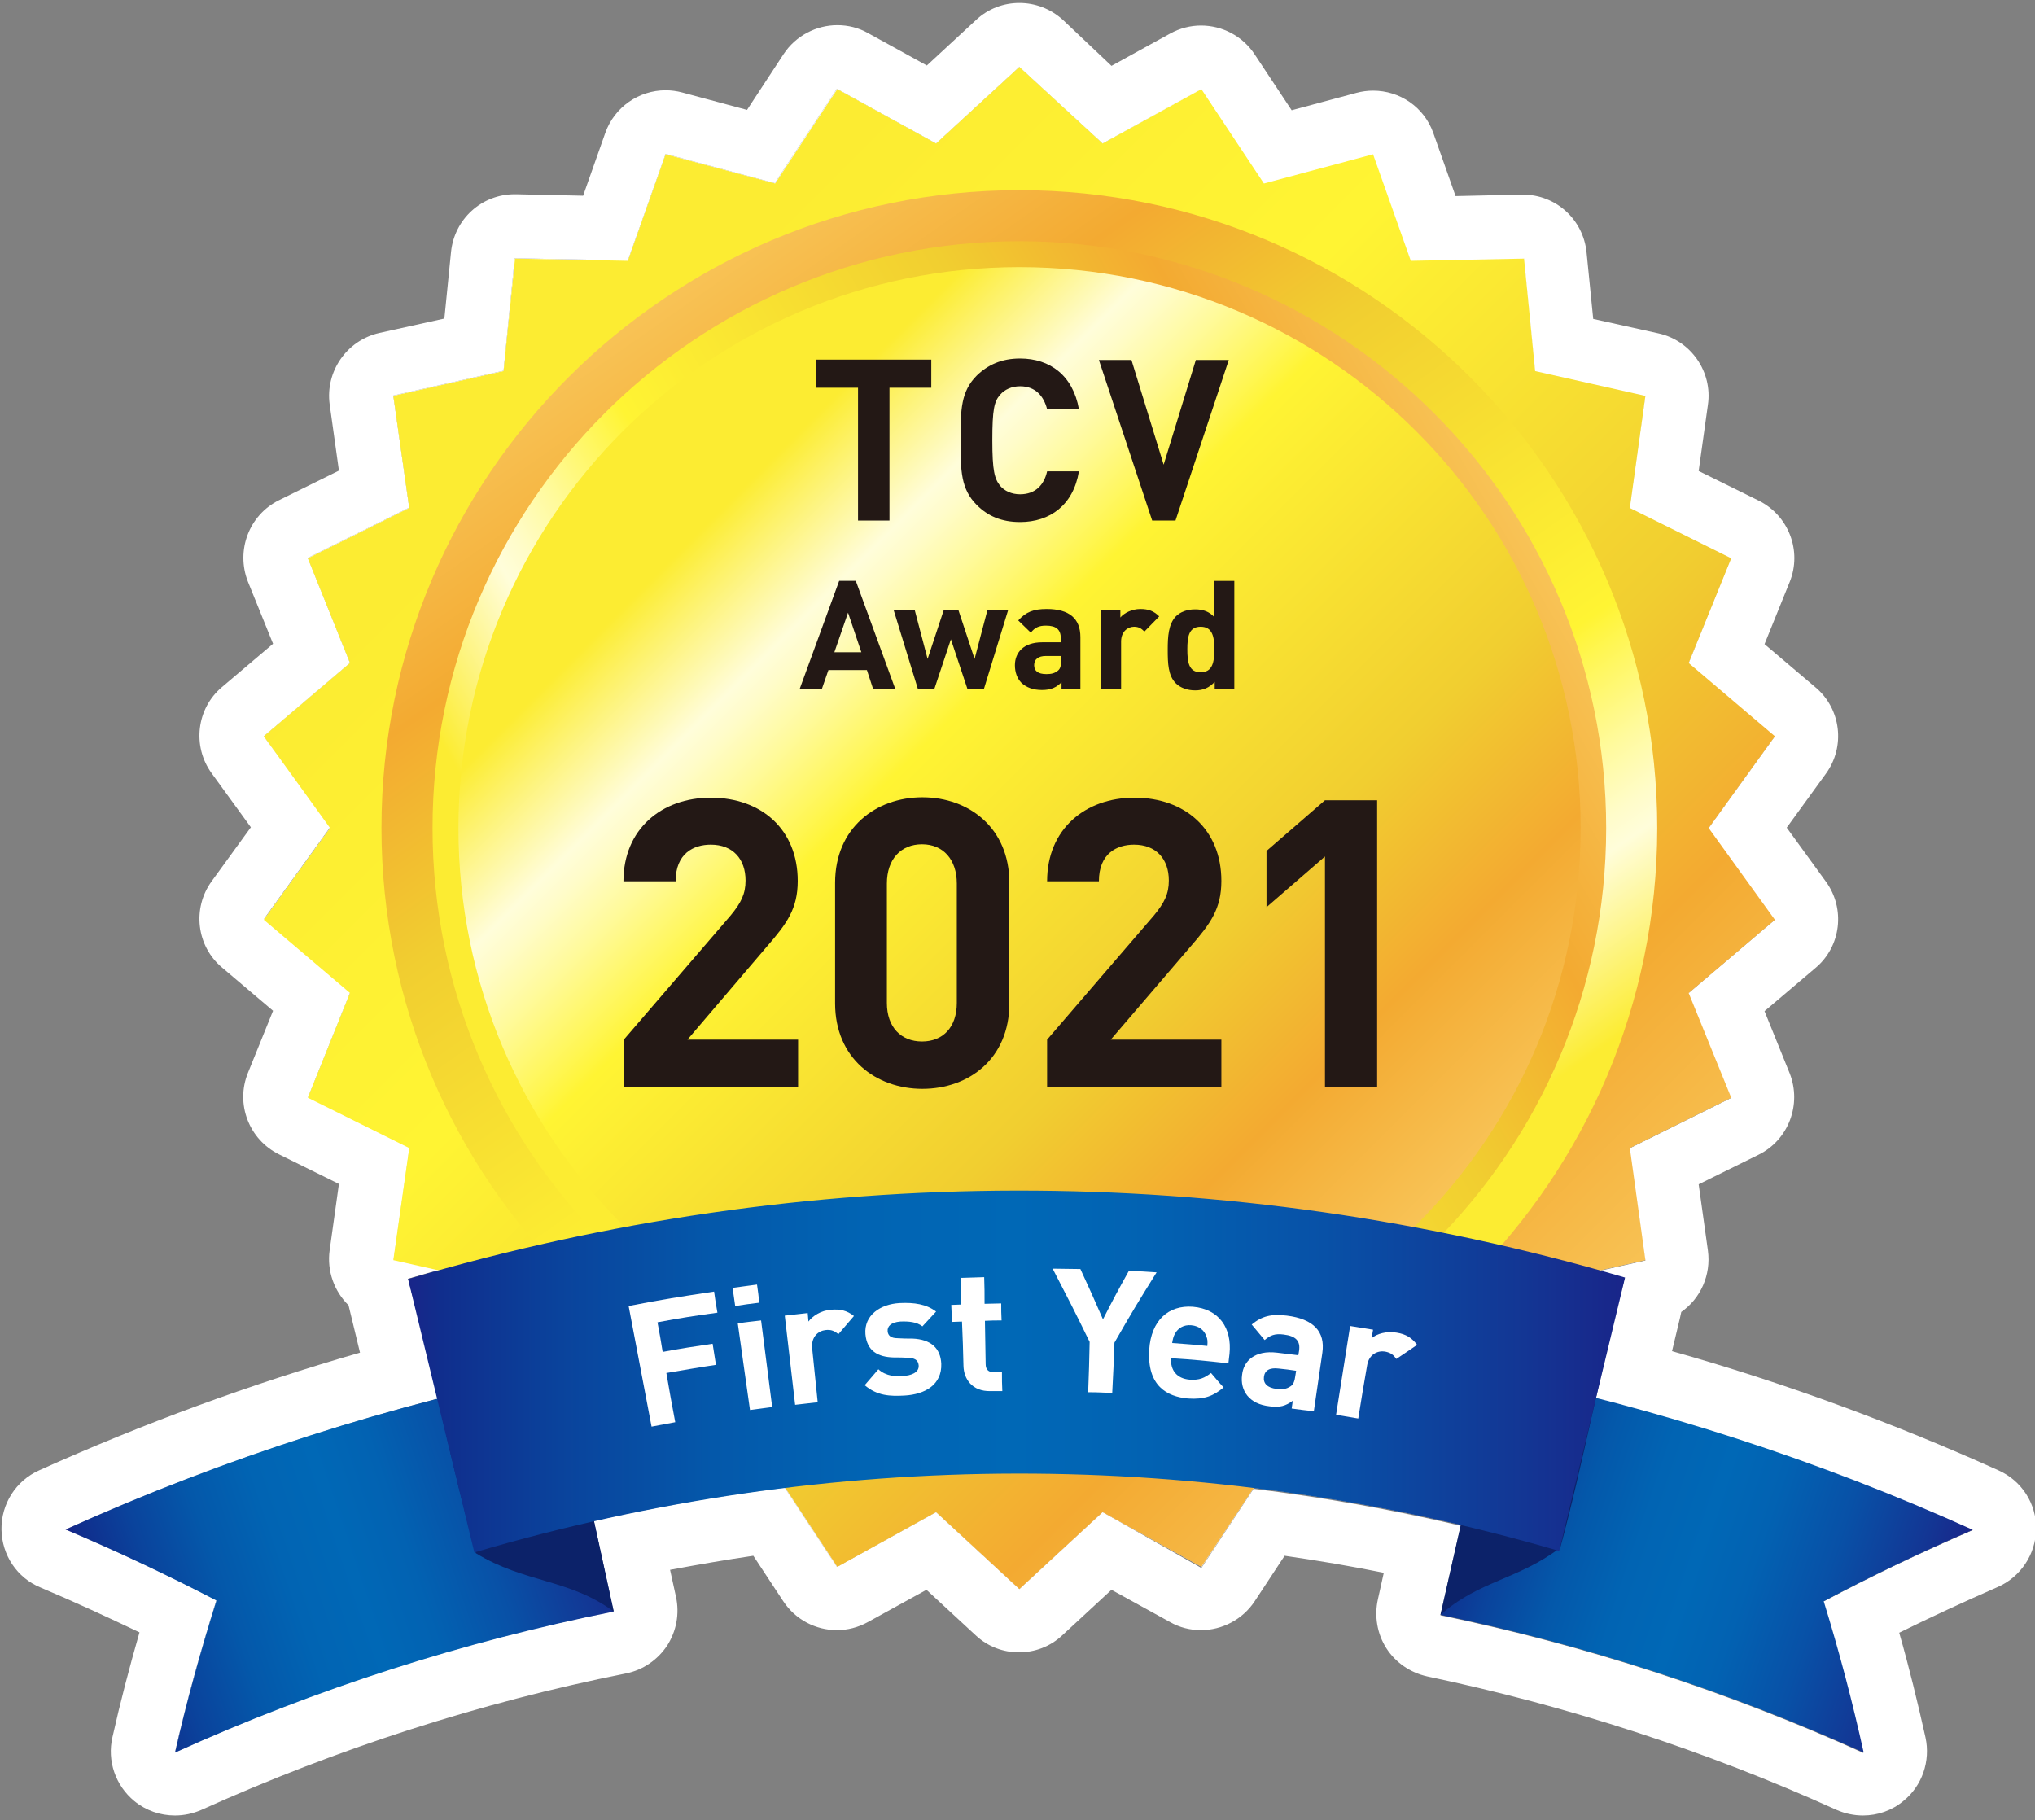 <?xml version="1.0" encoding="utf-8"?>
<!-- Generator: Adobe Illustrator 25.4.1, SVG Export Plug-In . SVG Version: 6.00 Build 0)  -->
<svg version="1.1" id="レイヤー_1" xmlns="http://www.w3.org/2000/svg" xmlns:xlink="http://www.w3.org/1999/xlink" x="0px"
	 y="0px" viewBox="0 0 550 492" style="enable-background:new 0 0 550 492;" xml:space="preserve">
<rect x="0" y="0" width="550" height="492" fill="#808080" stroke="none"/>
<style type="text/css">
	.st0{fill:#FFFFFF;}
	.st1{fill:url(#SVGID_1_);}
	.st2{fill:url(#SVGID_00000129909141443008463480000013725905615627733634_);}
	.st3{fill:url(#SVGID_00000042708845694999897010000013006410939325825952_);}
	.st4{fill:url(#SVGID_00000093151638981582401670000015665073998332316861_);}
	.st5{fill:url(#SVGID_00000150080076268387825470000010255184290123696778_);}
	.st6{fill:url(#SVGID_00000109747053565558540450000004880856115688993431_);}
	.st7{fill:#0C2269;}
	.st8{fill:url(#SVGID_00000110439807288572249700000002978647684258695854_);}
	.st9{fill:#231815;}
</style>
<g>
	<g>
		<path class="st0" d="M533.2,413.4c-33-14.9-67.1-26.8-101.8-35.7c2.6-10.8,5.2-21.6,7.8-32.5c-2.3-0.7-4.5-1.3-6.8-1.9l12.4-2.8
			l-4.3-30.3l27.4-13.6l-11.4-28.4l23.3-19.8l-17.9-24.8l17.9-24.8l-23.3-19.8l11.4-28.4l-27.4-13.6l4.3-30.3l-29.8-6.7l-3-30.4
			l-30.6,0.6l-10.2-28.8l-29.5,7.9l-16.8-25.5L298,38.8l-22.5-20.7l-22.5,20.7l-26.8-14.8l-16.8,25.5l-29.5-7.9l-10.2,28.8
			l-30.6-0.6l-3,30.4l-29.8,6.7l4.3,30.3l-27.4,13.6l11.4,28.4L71.3,199l17.9,24.8l-17.9,24.8l23.3,19.8l-11.4,28.4l27.4,13.6
			l-4.3,30.3l12.3,2.8c-2.8,0.8-5.5,1.5-8.3,2.4c0,0,0,0-0.1,0c0,0,0,0,0,0.1c0,0,0,0,0,0c2.6,10.8,5.2,21.6,7.8,32.4
			C84,387,50.4,398.7,17.8,413.4c14,5.9,27.6,12.3,40.7,19.1c-4.3,13.7-8.1,27.4-11.2,41.1c38.2-17.3,78-30,118.5-38.1
			c-1.8-8.1-3.5-16.3-5.3-24.4c17.1-3.9,34.3-6.9,51.6-9l14.1,21.4l26.8-14.8l22.5,20.8l22.5-20.8l26.8,14.8l14.1-21.4
			c18.8,2.3,37.5,5.7,56,10c-1.8,8.1-3.7,16.2-5.5,24.2c39.1,8.2,77.4,20.6,114.3,37.2c-3-13.6-6.6-27.3-10.8-40.9
			C505.9,425.9,519.3,419.4,533.2,413.4z"/>
		<path class="st0" d="M275.5,18.1L298,38.8l26.8-14.8l16.8,25.5l29.5-7.9l10.2,28.8l30.6-0.6l3,30.4l29.8,6.7l-4.3,30.3l27.4,13.6
			l-11.4,28.4l23.3,19.8l-17.9,24.8l17.9,24.8l-23.3,19.8l11.4,28.4l-27.4,13.6l4.3,30.3l-12.4,2.8c2.3,0.6,4.5,1.3,6.8,1.9
			c-2.6,10.8-5.2,21.6-7.8,32.5c34.7,8.9,68.8,20.8,101.8,35.7c-13.9,6-27.3,12.4-40.3,19.3c4.2,13.7,7.8,27.3,10.8,40.9
			c-36.9-16.7-75.2-29.1-114.3-37.2c1.8-8.1,3.7-16.2,5.5-24.2c-18.6-4.4-37.3-7.7-56-10l-14.1,21.4L298,408.7l-22.5,20.8
			l-22.5-20.8l-26.8,14.8l-14.1-21.4c-17.3,2.1-34.5,5.1-51.6,9c1.8,8.1,3.5,16.3,5.3,24.4c-40.5,8.1-80.3,20.8-118.5,38.1
			c3.1-13.7,6.9-27.4,11.2-41.1c-13.1-6.8-26.7-13.2-40.7-19.1C50.4,398.7,84,387,118.1,378.1c-2.6-10.8-5.2-21.6-7.8-32.4
			c0,0,0,0,0,0c0,0,0,0,0-0.1c0,0,0,0,0.1,0c2.7-0.8,5.5-1.6,8.3-2.4l-12.3-2.8l4.3-30.3l-27.4-13.6l11.4-28.4l-23.3-19.8l17.9-24.8
			L71.3,199l23.3-19.8l-11.4-28.4l27.4-13.6l-4.3-30.3l29.8-6.7l3-30.4l30.6,0.6l10.2-28.8l29.5,7.9l16.8-25.5l26.8,14.8L275.5,18.1
			 M275.5,0.8c-4.2,0-8.4,1.5-11.7,4.6l-13.3,12.3l-15.8-8.7c-2.6-1.5-5.5-2.2-8.4-2.2c-5.6,0-11.2,2.8-14.5,7.8l-9.9,15.1L184.4,25
			c-1.5-0.4-3-0.6-4.5-0.6c-7.2,0-13.8,4.5-16.3,11.5l-6,17l-18.1-0.4c-0.1,0-0.2,0-0.4,0c-8.9,0-16.3,6.7-17.2,15.6l-1.8,18
			l-17.6,3.9c-8.8,2-14.6,10.4-13.4,19.3l2.5,17.9l-16.2,8c-8.1,4-11.7,13.6-8.4,22l6.8,16.8l-13.8,11.7c-6.9,5.8-8.1,16-2.8,23.3
			l10.6,14.6l-10.6,14.6c-5.3,7.3-4.1,17.5,2.8,23.3l13.8,11.7l-6.8,16.8c-3.4,8.4,0.3,18,8.4,22l16.2,8l-2.5,17.9
			c-0.8,5.7,1.3,11.2,5.1,14.9l3.1,12.8c-29.6,8.5-58.7,19.2-86.7,31.8c-6.3,2.8-10.3,9.1-10.2,16c0.1,6.9,4.2,13.1,10.6,15.7
			c9,3.8,17.9,7.9,26.7,12.1c-2.7,9.4-5.2,18.9-7.3,28.3c-1.5,6.4,0.8,13.1,5.9,17.3c3.2,2.6,7,3.9,11,3.9c2.4,0,4.8-0.5,7.1-1.5
			c36.6-16.5,75.2-29,114.8-36.9c4.5-0.9,8.5-3.6,11.1-7.5c2.5-3.9,3.4-8.6,2.4-13.2l-1.6-7.3c7.5-1.4,15-2.7,22.5-3.8l8.1,12.3
			c3.3,5,8.8,7.8,14.5,7.8c2.8,0,5.7-0.7,8.4-2.2l15.8-8.7l13.3,12.3c3.3,3.1,7.5,4.6,11.7,4.6c4.2,0,8.4-1.5,11.7-4.6l13.3-12.3
			l15.8,8.7c2.6,1.5,5.5,2.2,8.4,2.2c5.6,0,11.2-2.8,14.5-7.8l8.1-12.3c9,1.3,17.9,2.8,26.8,4.6l-1.6,7.2c-1,4.5-0.2,9.3,2.3,13.2
			c2.5,3.9,6.5,6.6,11,7.6c38.1,8,75.4,20.1,110.7,36.1c2.3,1,4.7,1.5,7.1,1.5c3.9,0,7.8-1.3,10.9-3.9c5.1-4.1,7.4-10.8,6-17.2
			c-2.1-9.4-4.4-18.9-7.1-28.3c8.7-4.3,17.6-8.4,26.5-12.3c6.3-2.7,10.4-8.9,10.5-15.7c0.1-6.9-3.9-13.1-10.2-15.9
			c-28.4-12.8-58-23.7-88.2-32.2l2.2-9.2l0.3-1.4c5.2-3.6,8.1-10,7.2-16.6l-2.5-17.9l16.2-8c8.1-4,11.7-13.6,8.4-22l-6.8-16.8
			l13.8-11.7c6.9-5.8,8.1-16,2.8-23.3l-10.6-14.6l10.6-14.6c5.3-7.3,4.1-17.5-2.8-23.3l-13.8-11.7l6.8-16.8c3.4-8.4-0.3-18-8.4-22
			l-16.2-8l2.5-17.9c1.3-8.9-4.6-17.4-13.4-19.3l-17.6-3.9l-1.8-18c-0.9-8.9-8.3-15.6-17.2-15.6c-0.1,0-0.2,0-0.4,0L393.4,53l-6-17
			c-2.5-7.1-9.1-11.5-16.3-11.5c-1.5,0-3,0.2-4.5,0.6l-17.5,4.7l-10-15.1c-3.3-5-8.8-7.8-14.5-7.8c-2.8,0-5.7,0.7-8.4,2.2l-15.8,8.7
			L287.3,5.4C283.9,2.3,279.7,0.8,275.5,0.8L275.5,0.8z"/>
	</g>
	<g>
		
			<linearGradient id="SVGID_1_" gradientUnits="userSpaceOnUse" x1="-524.272" y1="-353.375" x2="-522.886" y2="-353.375" gradientTransform="matrix(209.422 209.422 209.422 -209.422 183928.734 35868.223)">
			<stop  offset="0" style="stop-color:#FCEC32"/>
			<stop  offset="0.103" style="stop-color:#FCEC32"/>
			<stop  offset="0.382" style="stop-color:#FFF433"/>
			<stop  offset="0.685" style="stop-color:#F1CE30"/>
			<stop  offset="0.842" style="stop-color:#F3AA31"/>
			<stop  offset="1" style="stop-color:#F8C356"/>
		</linearGradient>
		<polygon class="st1" points="275.5,429.5 253,408.7 226.3,423.5 209.5,398 179.9,405.9 169.7,377.1 139.2,377.7 136.1,347.3 
			106.3,340.6 110.6,310.3 83.2,296.7 94.6,268.4 71.3,248.6 89.2,223.8 71.3,199 94.6,179.2 83.2,150.9 110.6,137.3 106.3,107 
			136.1,100.3 139.2,69.9 169.7,70.5 179.9,41.7 209.5,49.6 226.3,24.1 253,38.8 275.5,18.1 298,38.8 324.7,24.1 341.6,49.6 
			371.1,41.7 381.3,70.5 411.9,69.9 414.9,100.3 444.7,107 440.5,137.3 467.9,150.9 456.4,179.2 479.7,199 461.8,223.8 479.7,248.6 
			456.4,268.4 467.9,296.7 440.5,310.3 444.7,340.6 414.9,347.3 411.9,377.7 381.3,377.1 371.1,405.9 341.6,398 324.7,423.5 
			298,408.7 		"/>
		
			<linearGradient id="SVGID_00000172407249157978236410000005588289467690777745_" gradientUnits="userSpaceOnUse" x1="-526.122" y1="-355.163" x2="-524.736" y2="-355.163" gradientTransform="matrix(-142.679 -203.767 -203.767 142.679 -147062.953 -56166.957)">
			<stop  offset="0" style="stop-color:#FCEC32"/>
			<stop  offset="0.103" style="stop-color:#FCEC32"/>
			<stop  offset="0.224" style="stop-color:#FFFDDA"/>
			<stop  offset="0.247" style="stop-color:#FFFCC9"/>
			<stop  offset="0.292" style="stop-color:#FFFA9C"/>
			<stop  offset="0.355" style="stop-color:#FFF654"/>
			<stop  offset="0.382" style="stop-color:#FFF433"/>
			<stop  offset="0.685" style="stop-color:#F1CE30"/>
			<stop  offset="0.842" style="stop-color:#F3AA31"/>
			<stop  offset="1" style="stop-color:#F8C356"/>
		</linearGradient>
		<path style="fill:url(#SVGID_00000172407249157978236410000005588289467690777745_);" d="M275.5,396.2
			c-95.1,0-172.4-77.3-172.4-172.4c0-95.1,77.4-172.4,172.4-172.4c95.1,0,172.4,77.4,172.4,172.4
			C447.9,318.9,370.6,396.2,275.5,396.2z"/>
		
			<linearGradient id="SVGID_00000150814609518288544950000007523926476699899540_" gradientUnits="userSpaceOnUse" x1="-523.964" y1="-355.014" x2="-522.578" y2="-355.014" gradientTransform="matrix(198.139 -114.395 -114.395 -198.139 63343.832 -129978.164)">
			<stop  offset="0" style="stop-color:#FCEC32"/>
			<stop  offset="0.103" style="stop-color:#FCEC32"/>
			<stop  offset="0.224" style="stop-color:#FFFDDA"/>
			<stop  offset="0.247" style="stop-color:#FFFCC9"/>
			<stop  offset="0.292" style="stop-color:#FFFA9C"/>
			<stop  offset="0.355" style="stop-color:#FFF654"/>
			<stop  offset="0.382" style="stop-color:#FFF433"/>
			<stop  offset="0.685" style="stop-color:#F1CE30"/>
			<stop  offset="0.842" style="stop-color:#F3AA31"/>
			<stop  offset="1" style="stop-color:#F8C356"/>
		</linearGradient>
		<path style="fill:url(#SVGID_00000150814609518288544950000007523926476699899540_);" d="M275.5,382.4
			c-87.4,0-158.6-71.1-158.6-158.6c0-87.4,71.1-158.6,158.6-158.6c87.4,0,158.6,71.1,158.6,158.6C434.1,311.2,363,382.4,275.5,382.4
			z"/>
		
			<linearGradient id="SVGID_00000178904795993385465140000012753103347293786252_" gradientUnits="userSpaceOnUse" x1="-523.948" y1="-353.117" x2="-522.562" y2="-353.117" gradientTransform="matrix(154.74 154.74 154.74 -154.74 135885.656 26551.094)">
			<stop  offset="0" style="stop-color:#FCEC32"/>
			<stop  offset="0.103" style="stop-color:#FCEC32"/>
			<stop  offset="0.224" style="stop-color:#FFFDDA"/>
			<stop  offset="0.247" style="stop-color:#FFFCC9"/>
			<stop  offset="0.292" style="stop-color:#FFFA9C"/>
			<stop  offset="0.355" style="stop-color:#FFF654"/>
			<stop  offset="0.382" style="stop-color:#FFF433"/>
			<stop  offset="0.685" style="stop-color:#F1CE30"/>
			<stop  offset="0.842" style="stop-color:#F3AA31"/>
			<stop  offset="1" style="stop-color:#F8C356"/>
		</linearGradient>
		<path style="fill:url(#SVGID_00000178904795993385465140000012753103347293786252_);" d="M427.2,223.8
			c0,83.8-67.9,151.7-151.7,151.7c-83.8,0-151.6-67.9-151.6-151.7c0-83.8,67.9-151.6,151.6-151.6C359.3,72.2,427.2,140,427.2,223.8z
			"/>
	</g>
	<g>
		
			<linearGradient id="SVGID_00000071534267465096639300000013993400073874509488_" gradientUnits="userSpaceOnUse" x1="26.737" y1="560.445" x2="163.635" y2="520.738" gradientTransform="matrix(1 0 0 0.86 0 -41.905)">
			<stop  offset="0" style="stop-color:#192589"/>
			<stop  offset="2.691800e-02" style="stop-color:#102E8D"/>
			<stop  offset="0.125" style="stop-color:#0A439C"/>
			<stop  offset="0.251" style="stop-color:#0458AA"/>
			<stop  offset="0.376" style="stop-color:#0164B3"/>
			<stop  offset="0.499" style="stop-color:#0068B6"/>
			<stop  offset="0.608" style="stop-color:#0262B2"/>
			<stop  offset="0.753" style="stop-color:#0851A7"/>
			<stop  offset="0.917" style="stop-color:#133694"/>
			<stop  offset="1" style="stop-color:#192589"/>
		</linearGradient>
		<path style="fill:url(#SVGID_00000071534267465096639300000013993400073874509488_);" d="M58.5,432.6
			c-4.3,13.7-8.1,27.4-11.2,41.1c38.2-17.3,78-30,118.5-38.1c-4.7-21.7-9.4-43.4-14.2-65.2c-45.8,9.2-90.7,23.5-133.9,43
			C31.9,419.4,45.4,425.8,58.5,432.6z"/>
		
			<linearGradient id="SVGID_00000072970588460747931870000014453587791613488535_" gradientUnits="userSpaceOnUse" x1="392.105" y1="522.11" x2="524.277" y2="560.446" gradientTransform="matrix(1 0 0 0.86 0 -41.905)">
			<stop  offset="0" style="stop-color:#192589"/>
			<stop  offset="2.691800e-02" style="stop-color:#102E8D"/>
			<stop  offset="0.125" style="stop-color:#0A439C"/>
			<stop  offset="0.251" style="stop-color:#0458AA"/>
			<stop  offset="0.376" style="stop-color:#0164B3"/>
			<stop  offset="0.499" style="stop-color:#0068B6"/>
			<stop  offset="0.608" style="stop-color:#0262B2"/>
			<stop  offset="0.753" style="stop-color:#0851A7"/>
			<stop  offset="0.917" style="stop-color:#133694"/>
			<stop  offset="1" style="stop-color:#192589"/>
		</linearGradient>
		<path style="fill:url(#SVGID_00000072970588460747931870000014453587791613488535_);" d="M503.7,473.7c-3-13.6-6.6-27.3-10.8-40.9
			c13-6.9,26.4-13.3,40.3-19.3c-41.6-18.8-85-32.8-129.1-42c-4.9,21.7-9.8,43.4-14.7,65C428.4,444.6,466.8,457,503.7,473.7z"/>
		<path class="st7" d="M128.6,419.8c-6-21.4-12.4-52.7-18.3-74.1c14.4,7.8,28.2,16.1,41.4,24.7c4.7,21.7,9.4,43.4,14.2,65.2
			C153.9,426.7,141.8,427.9,128.6,419.8z"/>
		<path class="st7" d="M421.7,418.3c-11.2,8.6-22.2,9-32.4,18.2c4.9-21.7,9.8-43.4,14.7-65c11.2-9,22.9-17.7,35.1-26.1
			C433.3,366.7,427.6,396.8,421.7,418.3z"/>
		
			<linearGradient id="SVGID_00000146479764555329205880000003519720786591259833_" gradientUnits="userSpaceOnUse" x1="110.291" y1="755.336" x2="439.165" y2="755.336" gradientTransform="matrix(1 0 0 0.679 0 -142.38)">
			<stop  offset="0" style="stop-color:#192589"/>
			<stop  offset="2.691800e-02" style="stop-color:#102E8D"/>
			<stop  offset="0.125" style="stop-color:#0A439C"/>
			<stop  offset="0.251" style="stop-color:#0458AA"/>
			<stop  offset="0.376" style="stop-color:#0164B3"/>
			<stop  offset="0.499" style="stop-color:#0068B6"/>
			<stop  offset="0.608" style="stop-color:#0262B2"/>
			<stop  offset="0.753" style="stop-color:#0851A7"/>
			<stop  offset="0.917" style="stop-color:#133694"/>
			<stop  offset="1" style="stop-color:#192589"/>
		</linearGradient>
		<path style="fill:url(#SVGID_00000146479764555329205880000003519720786591259833_);" d="M439.2,345.3
			C331.4,313.8,218,314,110.3,345.7c6,24.6,11.9,49.3,17.9,73.9c96-28.3,197.2-28.4,293.2-0.4C427.3,394.6,433.3,369.9,439.2,345.3z
			"/>
	</g>
	<g>
		<path class="st9" d="M240.4,104.8v35.9h-8.5v-35.9h-11.4v-7.6h31.2v7.6H240.4z"/>
		<path class="st9" d="M275.7,141.1c-5,0-8.7-1.6-11.7-4.6c-4.3-4.3-4.4-9.2-4.4-17.5c0-8.3,0.1-13.2,4.4-17.5
			c3-2.9,6.7-4.6,11.7-4.6c8.1,0,14.3,4.6,15.9,13.7H283c-0.9-3.5-3.1-6.2-7.3-6.2c-2.3,0-4.2,0.9-5.4,2.3c-1.6,1.8-2.1,4-2.1,12.3
			c0,8.3,0.6,10.4,2.1,12.3c1.2,1.4,3.1,2.3,5.4,2.3c4.2,0,6.5-2.6,7.3-6.2h8.6C290.1,136.5,283.8,141.1,275.7,141.1z"/>
		<path class="st9" d="M317.7,140.7h-6.3L297,97.3h8.8l8.7,28.3l8.7-28.3h8.9L317.7,140.7z"/>
	</g>
	<g>
		<path class="st9" d="M236,186.3l-1.7-5.2h-10.4l-1.8,5.2h-6l10.7-29.3h4.5l10.7,29.3H236z M229.2,165.6l-3.7,10.7h7.3L229.2,165.6
			z"/>
		<path class="st9" d="M265.9,186.3h-4.4l-4.5-13.5l-4.5,13.5h-4.4l-6.6-21.5h5.7l3.5,13.3l4.4-13.3h3.9l4.4,13.3l3.5-13.3h5.6
			L265.9,186.3z"/>
		<path class="st9" d="M286.9,186.3v-1.9c-1.4,1.4-2.8,2.1-5.3,2.1c-2.4,0-4.2-0.7-5.5-1.9c-1.2-1.2-1.8-2.9-1.8-4.8
			c0-3.4,2.3-6.2,7.4-6.2h5v-1.1c0-2.3-1.2-3.4-4-3.4c-1.9,0-3,0.5-4.1,1.9l-3.4-3.3c2.1-2.3,4.1-3.1,7.7-3.1c6.1,0,9.1,2.6,9.1,7.6
			v14.1H286.9z M286.8,177.3h-4.1c-2.1,0-3.2,0.9-3.2,2.5c0,1.5,1,2.4,3.3,2.4c1.3,0,2.3-0.2,3.2-1c0.6-0.5,0.8-1.4,0.8-2.7V177.3z"
			/>
		<path class="st9" d="M309.3,170.7c-0.8-0.8-1.5-1.3-2.8-1.3c-1.6,0-3.5,1.2-3.5,4v12.9h-5.4v-21.5h5.2v2.1c1-1.2,3.1-2.3,5.4-2.3
			c2.1,0,3.6,0.5,5.1,2L309.3,170.7z"/>
		<path class="st9" d="M328.3,186.3v-2c-1.5,1.6-3.1,2.3-5.3,2.3c-2.1,0-4-0.7-5.2-1.9c-2.1-2.1-2.2-5.4-2.2-9.1
			c0-3.6,0.2-6.9,2.2-9c1.2-1.2,3-1.9,5.2-1.9c2.2,0,3.8,0.6,5.2,2.1V157h5.4v29.3H328.3z M324.5,169.4c-3.2,0-3.6,2.7-3.6,6.1
			c0,3.5,0.4,6.2,3.6,6.2s3.7-2.7,3.7-6.2C328.2,172.1,327.7,169.4,324.5,169.4z"/>
	</g>
	<g>
		<path class="st9" d="M168.6,293.7V281l28.9-33.6c2.8-3.4,4-5.8,4-9.4c0-5.8-3.4-9.7-9.4-9.7c-4.7,0-9.5,2.4-9.5,9.9h-14.1
			c0-14.1,10.3-22.6,23.6-22.6c13.7,0,23.5,8.6,23.5,22.5c0,7.5-2.9,11.5-8.3,17.7L185.8,281h29.9v12.7H168.6z"/>
		<path class="st9" d="M249.3,294.3c-12.6,0-23.6-8.3-23.6-23.1v-32.6c0-14.8,11-23.1,23.6-23.1c12.6,0,23.5,8.3,23.5,23.1v32.6
			C272.8,286.1,261.9,294.3,249.3,294.3z M258.6,238.8c0-6.5-3.7-10.6-9.4-10.6c-5.7,0-9.5,4-9.5,10.6v32.3c0,6.5,3.8,10.4,9.5,10.4
			c5.7,0,9.4-3.9,9.4-10.4V238.8z"/>
		<path class="st9" d="M283,293.7V281l28.9-33.6c2.8-3.4,4-5.8,4-9.4c0-5.8-3.4-9.7-9.4-9.7c-4.7,0-9.5,2.4-9.5,9.9H283
			c0-14.1,10.3-22.6,23.6-22.6c13.7,0,23.5,8.6,23.5,22.5c0,7.5-2.9,11.5-8.3,17.7L300.2,281h29.9v12.7H283z"/>
		<path class="st9" d="M358.1,293.7v-62.2l-15.8,13.7v-15.2l15.8-13.7h14.1v77.5H358.1z"/>
	</g>
	<g>
		<g>
			<path class="st0" d="M177.7,357.4c0.6,3.2,0.9,4.8,1.4,8c5.4-1,8.1-1.4,13.5-2.2c0.4,2.3,0.5,3.4,0.9,5.7
				c-5.4,0.8-8,1.3-13.4,2.2c0.9,5.3,1.4,8,2.4,13.3c-2.6,0.5-3.9,0.7-6.4,1.2c-2.5-13-3.7-19.6-6.2-32.6c9.2-1.8,13.8-2.5,23.1-3.9
				c0.3,2.3,0.5,3.4,0.9,5.7C187.4,355.7,184.1,356.2,177.7,357.4z"/>
			<path class="st0" d="M198.7,353c-0.3-2-0.4-2.9-0.7-4.9c2.6-0.4,3.9-0.5,6.6-0.9c0.3,2,0.4,2.9,0.6,4.9
				C202.6,352.4,201.3,352.6,198.7,353z M202.7,381.1c-1.3-9.3-2-14-3.3-23.4c2.5-0.4,3.8-0.5,6.3-0.8c1.2,9.4,1.8,14,3,23.4
				C206.3,380.6,205.1,380.8,202.7,381.1z"/>
			<path class="st0" d="M226.6,360.6c-1-0.8-1.9-1.3-3.5-1.1c-1.9,0.2-3.9,1.8-3.6,4.9c0.6,5.8,0.9,8.7,1.5,14.6
				c-2.4,0.3-3.6,0.4-6.1,0.7c-1.1-9.7-1.7-14.5-2.8-24.1c2.5-0.3,3.7-0.4,6.2-0.7c0.1,0.9,0.1,1.4,0.2,2.3c1.1-1.5,3.4-3,6.1-3.2
				c2.5-0.2,4.3,0.2,6.2,1.7C229.2,357.6,228.3,358.6,226.6,360.6z"/>
			<path class="st0" d="M244.4,377.2c-3.8,0.2-7.3,0.1-10.7-2.8c1.5-1.7,2.2-2.6,3.7-4.3c2.1,1.9,4.8,2,6.7,1.8
				c2.1-0.1,4.3-0.9,4.2-2.8c-0.1-1.2-0.7-2-2.7-2.1c-1.6-0.1-2.4-0.1-4-0.1c-4.4-0.1-7.3-1.8-7.7-6.3c-0.4-5.1,4-8.1,9.2-8.4
				c4-0.2,7.3,0.3,9.9,2.3c-1.5,1.6-2.2,2.4-3.7,4c-1.5-1.2-3.7-1.4-6-1.3c-2.5,0.2-3.5,1.3-3.4,2.6c0.1,1.2,0.9,1.9,2.7,1.9
				c1.6,0.1,2.4,0.1,4,0.1c5,0.2,7.6,2.6,7.8,6.8C254.6,374.2,250.1,376.9,244.4,377.2z"/>
			<path class="st0" d="M267.7,376c-5,0.1-7.2-3.3-7.3-6.8c-0.1-4.8-0.2-7.2-0.4-12c-1.1,0-1.6,0.1-2.7,0.1
				c-0.1-1.8-0.1-2.8-0.2-4.6c1.1,0,1.6-0.1,2.7-0.1c-0.1-2.9-0.1-4.3-0.2-7.2c2.6-0.1,3.9-0.1,6.4-0.2c0.1,2.9,0.1,4.3,0.1,7.2
				c1.8,0,2.7-0.1,4.5-0.1c0,1.8,0,2.8,0.1,4.6c-1.8,0-2.7,0-4.5,0.1c0.1,4.7,0.1,7,0.2,11.7c0,1.4,0.7,2.2,2.2,2.2
				c0.9,0,1.3,0,2.2,0c0,2.1,0,3.1,0.1,5.1C269.7,376,269,376,267.7,376z"/>
			<path class="st0" d="M301.2,362.9c-0.2,5.4-0.3,8.2-0.6,13.6c-2.6-0.1-3.9-0.2-6.5-0.2c0.2-5.4,0.3-8.2,0.4-13.6
				c-3.9-8-5.9-11.9-10-19.8c3,0,4.5,0.1,7.5,0.1c2.5,5.4,3.7,8.1,6.1,13.6c2.7-5.3,4.1-7.9,7-13.1c3,0.1,4.5,0.2,7.5,0.4
				C307.9,351.4,305.6,355.2,301.2,362.9z"/>
			<path class="st0" d="M316.5,367.1c-0.2,3.2,1.5,5.5,5,5.8c2.7,0.2,4.1-0.5,5.8-1.8c1.4,1.6,2,2.4,3.4,3.9c-2.7,2.3-5.2,3.3-9.6,3
				c-5.7-0.5-11.1-3.4-10.5-13.2c0.5-7.9,5.2-12.1,11.8-11.6c7.1,0.6,10.6,5.8,9.9,12.7c-0.1,1-0.2,1.5-0.3,2.6
				C325.9,367.8,322.8,367.5,316.5,367.1z M326,361.1c-0.5-1.5-1.9-2.7-4-2.9c-2.1-0.2-3.6,0.8-4.4,2.2c-0.5,0.9-0.6,1.5-0.8,2.6
				c3.8,0.3,5.7,0.4,9.5,0.8C326.4,362.6,326.4,362,326,361.1z"/>
			<path class="st0" d="M349.1,380.7c0.1-0.8,0.2-1.2,0.3-2.1c-1.9,1.4-3.5,1.9-6.3,1.5c-2.7-0.3-4.7-1.3-6-2.9
				c-1.2-1.5-1.7-3.5-1.4-5.6c0.4-3.8,3.5-6.7,9.4-6c2.3,0.3,3.5,0.4,5.8,0.7c0.1-0.5,0.1-0.7,0.2-1.2c0.4-2.6-0.8-4-4.2-4.4
				c-2.3-0.3-3.6,0.2-5.1,1.5c-1.4-1.7-2.1-2.5-3.5-4.2c2.8-2.3,5.3-2.9,9.5-2.4c7.2,0.9,10.4,4.3,9.6,10c-0.9,6.3-1.4,9.5-2.3,15.8
				C352.6,381.2,351.4,381,349.1,380.7z M350.3,370.5c-1.9-0.3-2.8-0.4-4.7-0.6c-2.5-0.3-3.8,0.5-4,2.3c-0.2,1.7,0.9,2.9,3.4,3.2
				c1.5,0.2,2.6,0.1,3.8-0.7c0.8-0.5,1.1-1.4,1.3-2.9C350.2,371.3,350.2,371.1,350.3,370.5z"/>
			<path class="st0" d="M377.4,367.3c-0.8-1.1-1.5-1.7-3.1-2c-1.9-0.3-4.3,0.7-4.8,3.7c-1,5.8-1.5,8.7-2.4,14.4
				c-2.4-0.4-3.6-0.6-6-1c1.5-9.6,2.3-14.4,3.8-24c2.5,0.4,3.7,0.6,6.2,1c-0.2,0.9-0.2,1.4-0.4,2.3c1.4-1.2,4.1-2,6.8-1.5
				c2.5,0.4,4.1,1.4,5.5,3.3C380.7,365.1,379.6,365.8,377.4,367.3z"/>
		</g>
	</g>
</g>
</svg>
